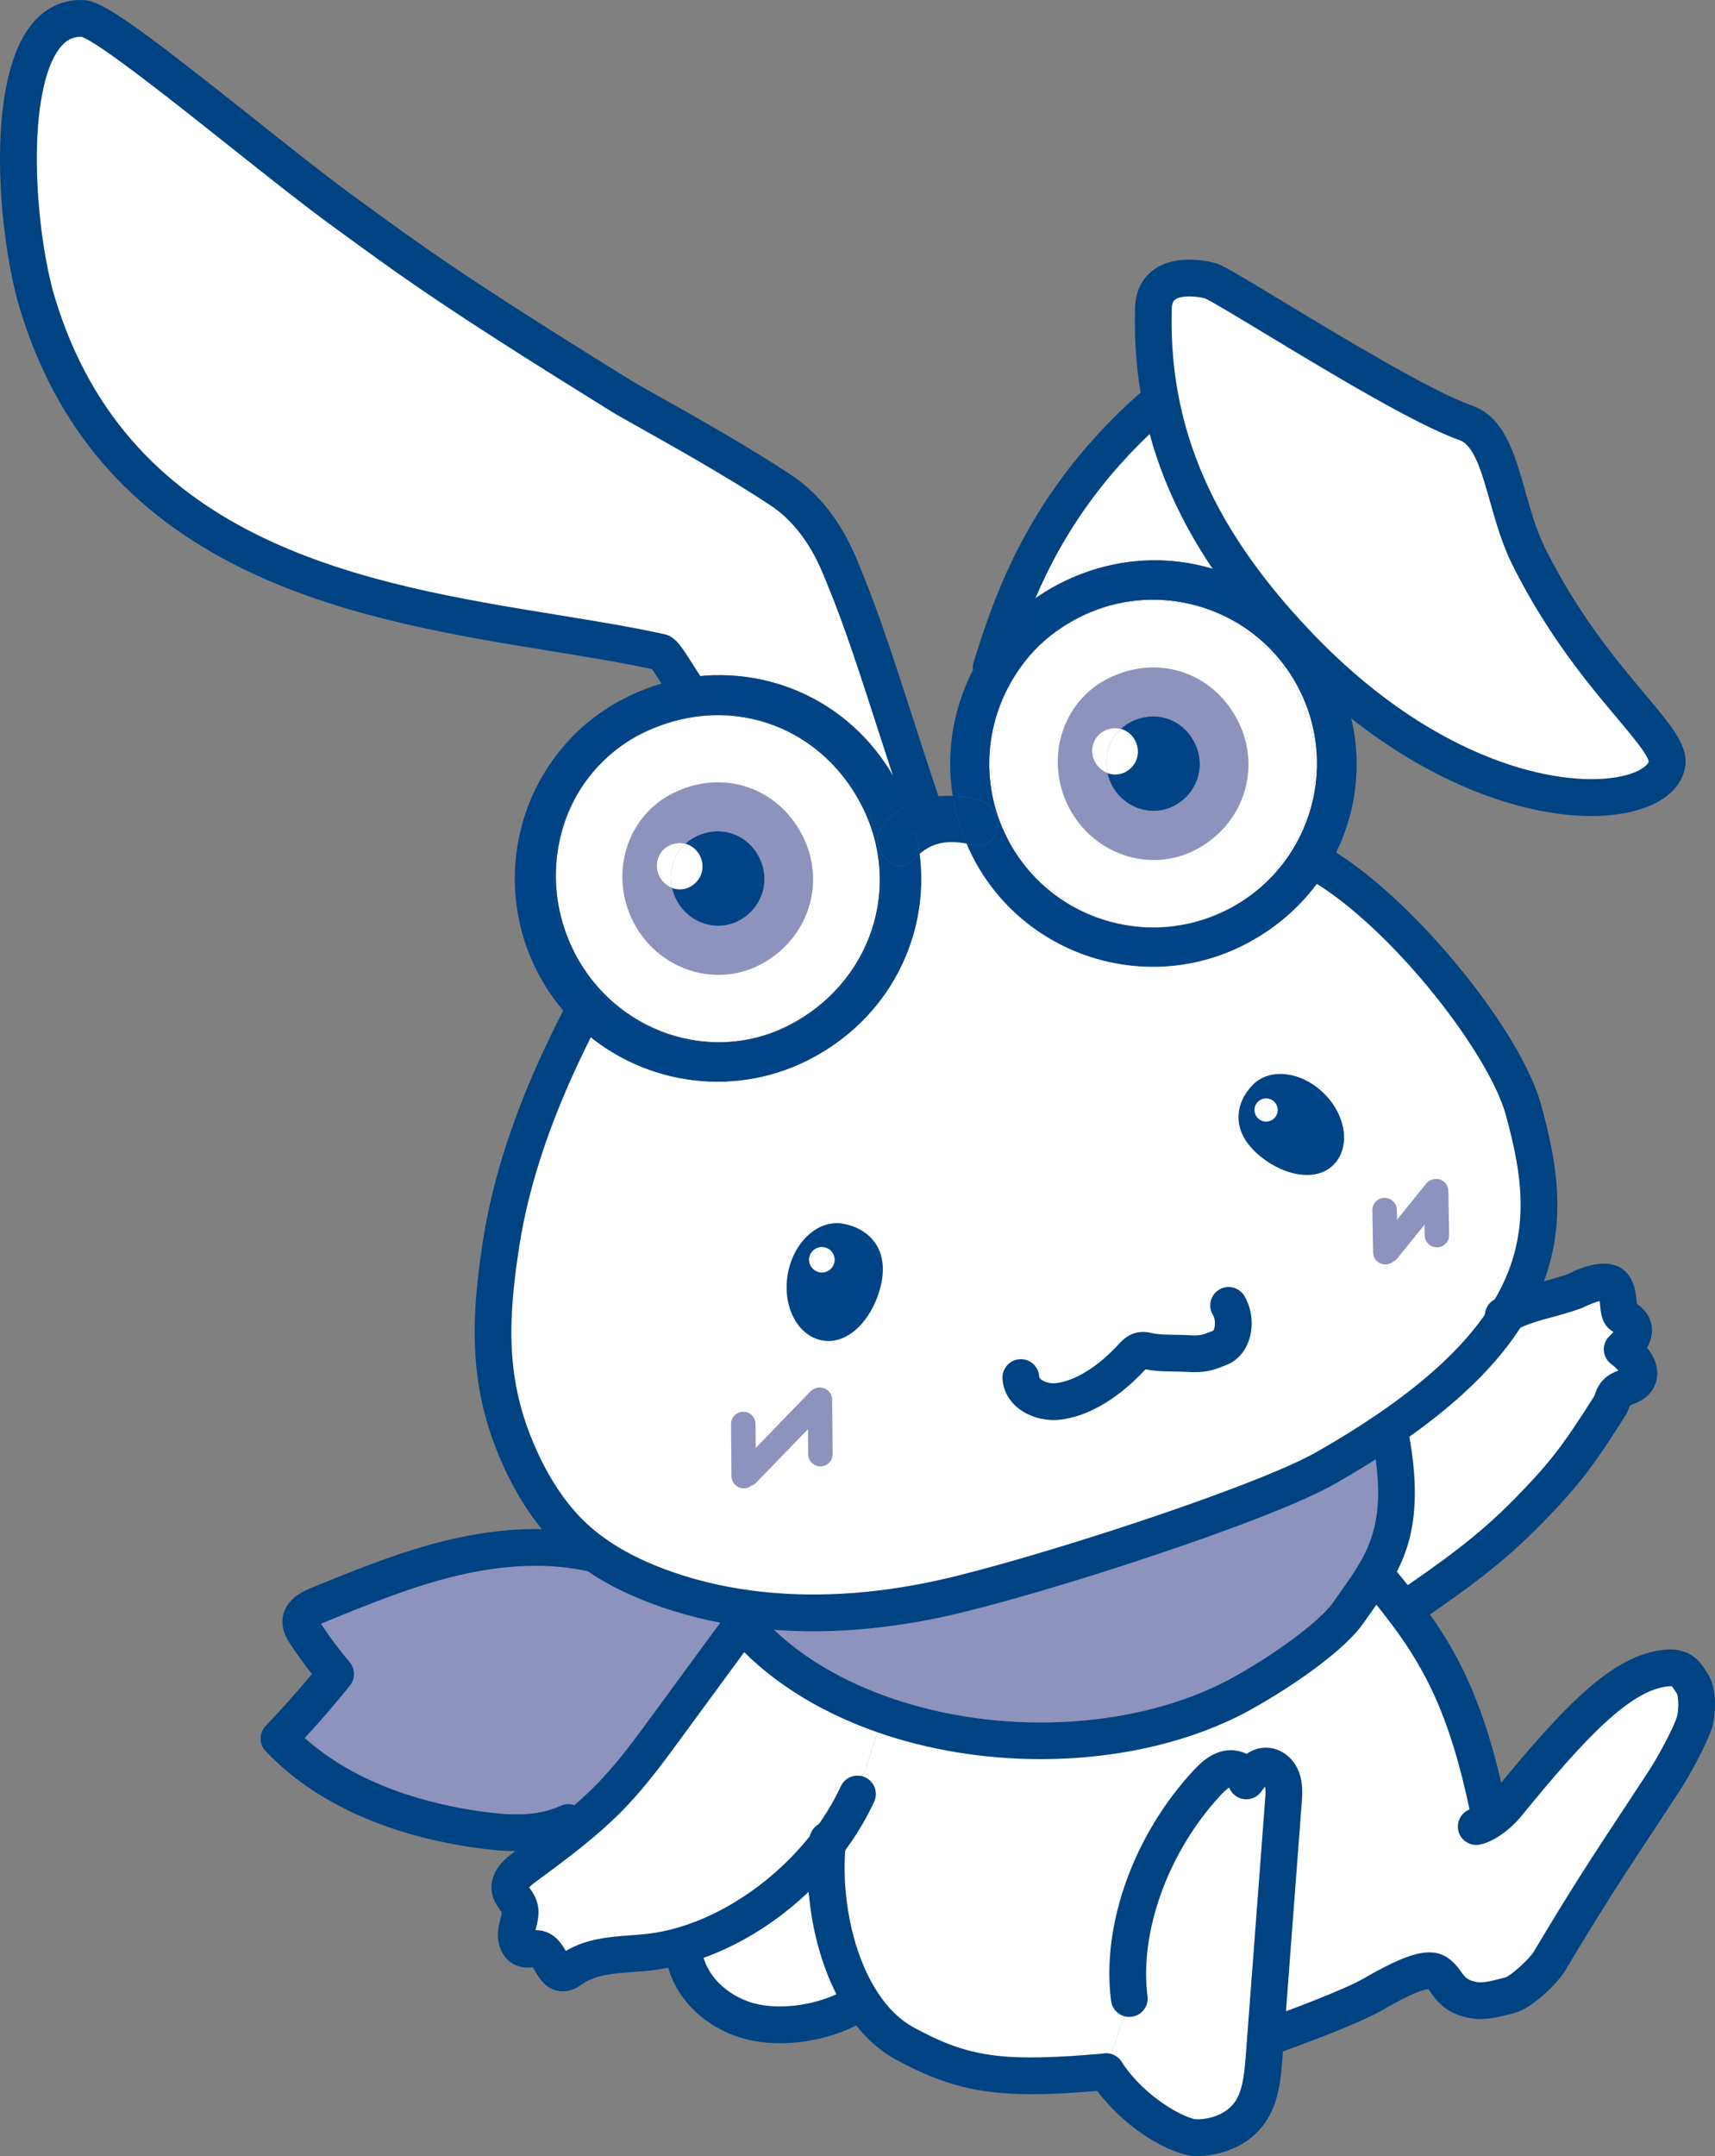 <?xml version="1.0" encoding="UTF-8"?><svg id="b" xmlns="http://www.w3.org/2000/svg" viewBox="0 0 420.179 527.933"><rect x="0" y="0" width="420.179" height="527.933" fill="#808080" stroke="none"/><g id="c"><path d="M374.541,136.253c15.45,30.96,35.3,44.04,33.84,51.05-2.36,11.35-40.56,14.99-79.9-19.39-.51-1.22-1.07-2.43-1.68-3.63-5.09-9.95-12.89-17.41-22.02-21.96-9.53-12.72-16.75-26.76-20.13-42.84-1.55-7.38-2.29-15.19-2.08-23.5-.07-9.03,9.29-8.42,13.94-7.24,3.46.88,46.73,29.24,62.56,34.78,9.1,3.18,9.2,20.18,15.47,32.73Z" fill="#fff"/><path d="M397.441,330.393c2.59,1.88,5.44,5.32,3.41,7.78-1.15,1.4-3.31,1.48-4.67,2.67-1.01.88-1.13,2.39-1.85,3.52-7.53,11.83-10.57,16.09-19.89,25.63-9.31,9.54-17.99,15.62-28.95,23.22l-2.59-.36c-1.89-2.44-3.92-4.91-6.1-7.48,4.7-7.9,7.25-16.93,3.68-34.8l-.42-.61c14.5-9.9,23.73-19.32,29.35-28.38,5.83-2.92,10-3.11,16.63-5.54,0,0,7.29-3.82,9.31-1.19,1.66,2.16.73,6.45,1.99,7.23.7.43,2.21,1.65,2.59,2.38,1.05,2.06-.79,4.36-2.49,5.93Z" fill="#fff"/><path d="M304.781,142.323c9.13,4.55,16.93,12.01,22.02,21.96.61,1.2,1.17,2.41,1.68,3.63-3.16-2.75-6.33-5.76-9.48-9.02-5.12-5.3-9.91-10.8-14.22-16.57Z" fill="#004386"/><path d="M311.281,274.243c1.35-.66,1.91-2.3,1.25-3.65s-2.3-1.9-3.65-1.24-1.9,2.29-1.24,3.64,2.29,1.91,3.64,1.25ZM308.891,283.233c-7.86-6.32-6.09-13.46-1.91-17.66,4.18-4.21,12-3.23,17.45,2.2,5.46,5.42,6.49,13.22,2.31,17.43s-11.86,2.85-17.85-1.97Z" fill="#004386"/><path d="M305.351,436.073c-.09-2.05-2.54-3.34-4.56-2.96s-3.62,1.89-5.02,3.39c-12.65,13.57-21.49,34.47-19.09,52.86l-5.68,17.92c-24.68,2.16-34.32,1.26-49.36-6.93-4.09-2.23-7.51-5.67-10.26-9.85-7.21-10.93-9.95-26.88-8.65-39.14,2.89-3.77,5.37-7.82,7.35-12.08l6.31-19.39c26.99,9.44,60.25,8.59,84.94-3.67,7.82-3.88,23.96-14.15,28.98-21.3,2.34-3.34,4.59-6.35,6.49-9.55,2.18,2.57,4.21,5.04,6.1,7.48,10.24,13.16,16.6,25.52,21.71,50.06l1.48,2.01c1.15-.9,2.24-1.95,3.06-2.96,17.55-21.54,28.48-32.47,39.1-33.52,4.18-.41,5.04,1.85,6.41,3.89,1.36,2.04,1.19,7,.49,9.35-1,3.38-5.3,11.15-7.32,14.24-13.25,20.18-17.19,25.85-28.18,44.25-1.43,2.41-6.96,7.67-9.68,8.36-2.72.7-5.92,1.67-8.7,1.25-11.85-1.82-2.52-14.4-24.87-1.47-5.33,3.08-19.94,8.55-25.78,10.51l-.55-.04c1.46-19.25,2.91-38.5,4.37-57.76.13-1.81.26-3.68-.34-5.39-.61-1.71-2.15-3.23-3.97-3.21-2.09.03-3.59,1.93-4.78,3.65Z" fill="#fff"/><path d="M276.681,489.363c-2.4-18.39,6.44-39.29,19.09-52.86,1.4-1.5,3-3.01,5.02-3.39s4.47.91,4.56,2.96c1.19-1.72,2.69-3.62,4.78-3.65,1.82-.02,3.36,1.5,3.97,3.21.6,1.71.47,3.58.34,5.39-1.46,19.26-2.91,38.51-4.37,57.76-.13,1.69-.25,3.38-.38,5.07-.38,4.99-.89,10.32-4.05,14.18-2.98,3.64-7.86,5.4-12.56,5.4-3.68.01-15.11-5.54-22.08-16.15l5.68-17.92Z" fill="#fff"/><path d="M271.321,189.283c1.39.52,2.94.48,4.33-.22,2.85-1.46,3.95-4.8,2.48-7.68-.77-1.5-2.06-2.51-3.54-2.9.71-.66,1.53-1.24,2.44-1.7,5.91-3.03,12.63-.87,15.64,5.02,2.93,5.73.72,12.61-5.11,15.58-5.49,2.81-12.32.43-15.2-5.19-.48-.95-.83-1.92-1.04-2.91Z" fill="#004386"/><path d="M271.321,189.283c-.87-3.99.38-8.11,3.27-10.8,1.48.39,2.77,1.4,3.54,2.9,1.47,2.88.37,6.22-2.48,7.68-1.39.7-2.94.74-4.33.22Z" fill="#fff"/><path d="M274.591,178.483c-2.89,2.69-4.14,6.81-3.27,10.8-1.29-.48-2.43-1.45-3.13-2.81-1.39-2.73-.39-6.15,2.29-7.52,1.36-.69,2.8-.82,4.11-.47Z" fill="#fff"/><path d="M271.321,189.283c.21.99.56,1.96,1.04,2.91,2.88,5.62,9.71,8,15.2,5.19,5.83-2.97,8.04-9.85,5.11-15.58-3.01-5.89-9.73-8.05-15.64-5.02-.91.46-1.73,1.04-2.44,1.7-1.31-.35-2.75-.22-4.11.47-2.68,1.37-3.68,4.79-2.29,7.52.7,1.36,1.84,2.33,3.13,2.81ZM261.841,197.623c-5.94-11.63-1.7-25.69,9.47-31.4,12.07-6.18,25.8-1.79,31.95,10.23,5.97,11.69,1.38,25.63-10.51,31.71-11.17,5.71-25.03.96-30.91-10.54Z" fill="#8d93bc"/><path d="M261.841,197.623c5.88,11.5,19.74,16.25,30.91,10.54,11.89-6.08,16.48-20.02,10.51-31.71-6.15-12.02-19.88-16.41-31.95-10.23-11.17,5.71-15.41,19.77-9.47,31.4ZM247.411,205.123c-7.02-13.73-5.67-29.55,2.22-41.16.07-.11.16-.23.24-.34,2.82-3.95,6.39-7.43,10.63-10.2.22-.15.44-.29.66-.42.75-.45,1.53-.88,2.32-1.29,20.5-10.48,43.88-2.97,54.31,17.42,10.17,19.88,2.27,43.51-17.89,53.82-18.97,9.7-42.5,1.7-52.49-17.83Z" fill="#fff"/><path d="M246.371,152.823c5.47-15.17,14.87-34.52,35.55-52.89l2.73-.45c3.38,16.08,10.6,30.12,20.13,42.84-13.61-6.78-30.18-7.08-45.13.56-5.1,2.61-9.56,5.99-13.28,9.94Z" fill="#fff"/><path d="M249.631,163.963c-7.89,11.61-9.24,27.43-2.22,41.16,9.99,19.53,33.52,27.53,52.49,17.83,20.16-10.31,28.06-33.94,17.89-53.82-10.43-20.39-33.81-27.9-54.31-17.42-.79.41-1.57.84-2.32,1.29.99-.63,2.03-1.22,3.09-1.76,19.74-10.09,43.91-2.27,54.01,17.47,10.09,19.73,2.27,43.91-17.47,54-19.74,10.09-43.92,2.27-54.01-17.46-7-13.69-5.38-29.51,2.85-41.29Z" fill="#fff"/><path d="M249.631,163.963c-8.23,11.78-9.85,27.6-2.85,41.29,10.09,19.73,34.27,27.55,54.01,17.46,19.74-10.09,27.56-34.27,17.47-54-10.1-19.74-34.27-27.56-54.01-17.47-1.06.54-2.1,1.13-3.09,1.76-.22.13-.44.27-.66.42-4.28,2.7-7.86,6.19-10.63,10.2-.08.11-.17.23-.24.34ZM233.421,194.883c-2.45-15.29,2.38-30.92,12.95-42.06,3.72-3.95,8.18-7.33,13.28-9.94,14.95-7.64,31.52-7.34,45.13-.56,4.31,5.77,9.1,11.27,14.22,16.57,3.15,3.26,6.32,6.27,9.48,9.02,6.34,15.15,4.73,31.63-3.31,44.78-4.69,7.65-11.55,14.18-20.3,18.65-24.28,12.41-54.18,2.69-66.58-21.56-.55-1.07-1.06-2.16-1.51-3.25.69.12,1.39.27,2.11.45,2.89.71,5.48-2.23,5.6-5,.14-3.34-2.25-5.51-5.12-6.22-2.01-.5-4-.8-5.95-.88Z" fill="#004386"/><path d="M244.491,201.983c-.12,2.77-2.71,5.71-5.6,5-.72-.18-1.42-.33-2.11-.45h-.01c-1.62-3.81-2.73-7.72-3.35-11.65,1.95.08,3.94.38,5.95.88,2.87.71,5.26,2.88,5.12,6.22Z" fill="#004386"/><path d="M308.891,283.233c5.99,4.82,13.67,6.18,17.85,1.97s3.15-12.01-2.31-17.43c-5.45-5.43-13.27-6.41-17.45-2.2-4.18,4.2-5.95,11.34,1.91,17.66ZM225.301,209.053c3.36-2.88,7.02-3.34,11.47-2.52h.01c.45,1.09.96,2.18,1.51,3.25,12.4,24.25,42.3,33.97,66.58,21.56,8.75-4.47,15.61-11,20.3-18.65,19.68,12.48,43.68,42.91,48.09,59.1,4.28,15.72,7.16,32.04-3.85,49.79-5.62,9.06-14.85,18.48-29.35,28.38-4.53,3.1-9.57,6.24-15.17,9.43-15.75,8.96-70.84,26.8-93.96,31.92-15.48,3.42-31.67,4.67-47.33,2.61-7.73-1.01-15.33-2.83-22.65-5.6-5.41-2.05-10.68-4.63-15.38-7.99-1.62-1.14-3.16-2.38-4.63-3.73-5.54-5.09-9.74-11.51-12.96-18.31-8.64-18.26-8.31-33.94-5.19-53.9,2.93-18.71,9.89-36.57,18.47-53.47,14.79,14.29,37.65,18.4,56.94,8.54,19.54-9.99,29.68-30.21,27.1-50.41Z" fill="#fff"/><path d="M225.301,209.053c-.5-3.97-1.49-7.93-3.01-11.82,1.04-.55,2.12-1,3.22-1.34,2.5-.81,5.16-1.13,7.91-1.01.62,3.93,1.73,7.84,3.35,11.65-4.45-.82-8.11-.36-11.47,2.52Z" fill="#004386"/><path d="M223.801,210.513c-4.61,5.12-11.89-3.66-7.33-8.71,1.76-1.95,3.71-3.46,5.82-4.57,1.52,3.89,2.51,7.85,3.01,11.82-.51.43-1.01.91-1.5,1.46Z" fill="#004386"/><path d="M220.131,192.403c-10.4-20.35-32.17-30.32-53.46-26.15-1.83-2.87-3.89-6.35-4.82-6.56-47.8-10.57-129.76-9.69-152.69-85.45C2.971,53.793-.109,3.623,20.371,4.513c5.99.26,44.14,32.91,62.77,46.51,17.29,12.62,26.31,19.46,69.15,45.99,3.89,2.4,25.02,13.69,39.15,23.11,10.31,6.88,14.18,18.28,15.63,21.78,6.01,14.45,12.48,36.58,18.44,53.99-1.1.34-2.18.79-3.22,1.34-.63-1.63-1.35-3.24-2.16-4.83Z" fill="#fff"/><path d="M211.381,490.503l-1.3.11c-7.67,4.85-18.83,6.41-26.7,4.21-7.87-2.21-14.94-8.69-15.83-16.82l-.48-1.62c13.25-3.77,26.45-12.96,35.66-25.02-1.3,12.26,1.44,28.21,8.65,39.14Z" fill="#fff"/><path d="M198.551,309.746c.71,1.401,2.42,1.956,3.821,1.247s1.956-2.411,1.247-3.812-2.42-1.956-3.821-1.247c-1.392.71-1.956,2.411-1.247,3.812ZM193.001,312.003c1.374-7.898,7.434-13.439,13.521-12.374,6.096,1.055,11.901,6.069,9.017,16.177-2.202,7.707-7.916,13.484-14.012,12.429-6.087-1.065-9.908-8.334-8.525-16.232Z" fill="#004386"/><path d="M168.981,217.183c2.85-1.46,3.95-4.8,2.48-7.67-.76-1.5-2.06-2.51-3.54-2.91.71-.66,1.53-1.24,2.44-1.7,5.91-3.02,12.63-.87,15.64,5.02,2.93,5.74.72,12.61-5.1,15.59-5.5,2.81-12.33.42-15.21-5.2-.48-.94-.83-1.92-1.03-2.9,1.38.52,2.94.48,4.32-.23Z" fill="#004386"/><path d="M181.881,397.553c.5-.69,1-1.38,1.51-2.07l.21-1.56c15.66,2.06,31.85.81,47.33-2.61,23.12-5.12,78.21-22.96,93.96-31.92,5.6-3.19,10.64-6.33,15.17-9.43l.42.61c3.57,17.87,1.02,26.9-3.68,34.8-1.9,3.2-4.15,6.21-6.49,9.55-5.02,7.15-21.16,17.42-28.98,21.3-24.69,12.26-57.95,13.11-84.94,3.67-13.69-4.79-25.77-12.23-34.29-22.18l-.22-.16Z" fill="#8d93bc"/><path d="M171.461,209.513c1.47,2.87.37,6.21-2.48,7.67-1.38.71-2.94.75-4.32.23-.88-3.99.36-8.12,3.26-10.81,1.48.4,2.78,1.41,3.54,2.91Z" fill="#fff"/><path d="M164.661,217.413c-1.29-.48-2.43-1.45-3.13-2.82-1.4-2.73-.39-6.15,2.28-7.51,1.36-.7,2.81-.83,4.11-.48-2.9,2.69-4.14,6.82-3.26,10.81Z" fill="#fff"/><path d="M161.531,214.593c.7,1.37,1.84,2.34,3.13,2.82.2.98.55,1.96,1.03,2.9,2.88,5.62,9.71,8.01,15.21,5.2,5.82-2.98,8.03-9.85,5.1-15.59-3.01-5.89-9.73-8.04-15.64-5.02-.91.46-1.73,1.04-2.44,1.7-1.3-.35-2.75-.22-4.11.48-2.67,1.36-3.68,4.78-2.28,7.51ZM155.171,225.743c-5.94-11.62-1.7-25.69,9.47-31.4,12.07-6.17,25.8-1.79,31.95,10.23,5.97,11.69,1.38,25.63-10.51,31.71-11.17,5.71-25.03.96-30.91-10.54Z" fill="#8d93bc"/><path d="M164.641,194.343c-11.17,5.71-15.41,19.78-9.47,31.4,5.88,11.5,19.74,16.25,30.91,10.54,11.89-6.08,16.48-20.02,10.51-31.71-6.15-12.02-19.88-16.4-31.95-10.23ZM140.741,233.243c-7-13.71-5.67-29.5,2.18-41.1.01-.02.03-.04.04-.06,2.86-4.09,6.51-7.69,10.87-10.54.22-.15.44-.28.66-.42.75-.45,1.53-.88,2.32-1.29,20.5-10.48,43.89-2.97,54.32,17.43,10.16,19.87,2.26,43.51-17.9,53.81-18.97,9.7-42.5,1.7-52.49-17.83Z" fill="#fff"/><path d="M138.251,483.073c-2.99.43-3.34-5.14-6.28-5.87-1.15-.28-2.39.31-3.52-.03-1.8-.52-2.21-2.92-1.83-4.75.37-1.83,1.19-3.72.61-5.5-.5-1.54-1.98-2.67-2.27-4.26-.39-2.22,1.65-4.06,3.46-5.39,3.69-2.71,7.39-5.42,10.96-8.29,3.84-3.07,7.54-6.3,10.93-9.87,4.72-4.97,8.79-10.51,12.84-16.04,6.24-8.51,12.48-17.02,18.73-25.52l.22.16c8.52,9.95,20.6,17.39,34.29,22.18l-6.31,19.39c-1.98,4.26-4.46,8.31-7.35,12.08-9.21,12.06-22.41,21.25-35.66,25.02-2.62.75-5.24,1.29-7.83,1.59-6.55.76-13.7.34-19.11,4.12-.58.41-1.17.87-1.88.98Z" fill="#fff"/><path d="M139.381,448.983l-1.65-2.09c-6.41,2.48-13.65,2.07-20.51,1.11-18.07-2.54-36.31-9.07-48.87-22.31,4.86-5.05,9.49-10.33,13.87-15.8-2.62-3.09-5.05-6.34-7.28-9.71-.68-1.02-1.36-2.17-1.23-3.38.22-1.93,2.28-3.01,4.08-3.75,10.8-4.42,21.65-8.86,33-11.58,11.35-2.71,23.32-3.65,34.69-1.01l.09-.13c4.7,3.36,9.97,5.94,15.38,7.99,7.32,2.77,14.92,4.59,22.65,5.6l-.21,1.56c-.51.69-1.01,1.38-1.51,2.07-6.25,8.5-12.49,17.01-18.73,25.52-4.05,5.53-8.12,11.07-12.84,16.04-3.39,3.57-7.09,6.8-10.93,9.87Z" fill="#8d93bc"/><path d="M142.921,192.143c-7.85,11.6-9.18,27.39-2.18,41.1,9.99,19.53,33.52,27.53,52.49,17.83,20.16-10.3,28.06-33.94,17.9-53.81-10.43-20.4-33.82-27.91-54.32-17.43-.79.41-1.57.84-2.32,1.29.99-.63,2.02-1.21,3.09-1.76,19.74-10.09,43.92-2.27,54.01,17.47s2.27,43.92-17.47,54.01c-19.74,10.09-43.92,2.27-54-17.47-6.99-13.66-5.39-29.45,2.8-41.23Z" fill="#004386"/><path d="M198.201,259.463c-19.29,9.86-42.15,5.75-56.94-8.54-3.82-3.68-7.1-8.04-9.64-13.02-12.52-24.49-2.92-54.48,21.36-66.9,4.46-2.28,9.06-3.85,13.69-4.75,21.29-4.17,43.06,5.8,53.46,26.15.81,1.59,1.53,3.2,2.16,4.83-2.11,1.11-4.06,2.62-5.82,4.57-4.56,5.05,2.72,13.83,7.33,8.71.49-.55.99-1.03,1.5-1.46,2.58,20.2-7.56,40.42-27.1,50.41ZM142.921,192.143c-8.19,11.78-9.79,27.57-2.8,41.23,10.08,19.74,34.26,27.56,54,17.47,19.74-10.09,27.56-34.27,17.47-54.01s-34.27-27.56-54.01-17.47c-1.07.55-2.1,1.13-3.09,1.76-.22.14-.44.27-.66.42-4.4,2.78-8.05,6.39-10.87,10.54-.01.02-.03.04-.04.06Z" fill="#004386"/><path d="M312.749,270.542c.688,1.407.104,3.116-1.303,3.804s-3.106.104-3.793-1.303-.115-3.106,1.292-3.793,3.116-.115,3.804,1.292Z" fill="#fff"/><path d="M198.582,309.873c-.78-1.54-.16-3.41,1.37-4.19,1.54-.78,3.42-.17,4.2,1.37s.17,3.41-1.37,4.19-3.42.17-4.2-1.37Z" fill="#fff"/><path d="M182.211,364.433c-1.645,0-2.984-1.326-2.999-2.974l-.11-12.76c-.015-1.657,1.317-3.011,2.974-3.026h.027c1.645,0,2.984,1.326,2.999,2.974l.11,12.76c.015,1.657-1.317,3.011-2.974,3.026h-.027Z" fill="#8d93bc"/><path d="M201.001,359.052c-1.644,0-2.984-1.325-2.999-2.973l-.12-13.3c-.015-1.657,1.316-3.012,2.973-3.027,1.69-.005,3.013,1.315,3.027,2.973l.12,13.3c.015,1.657-1.316,3.012-2.973,3.027h-.028Z" fill="#8d93bc"/><path d="M183.141,363.933c-.752,0-1.504-.281-2.087-.845-1.19-1.153-1.221-3.052-.068-4.242l17.479-18.05c1.154-1.191,3.053-1.219,4.242-.068,1.19,1.153,1.221,3.052.068,4.242l-17.479,18.05c-.589.608-1.372.913-2.155.913Z" fill="#8d93bc"/><path d="M339.41,309.613c-1.633,0-2.97-1.309-2.999-2.948l-.18-10.31c-.028-1.657,1.291-3.023,2.947-3.052.019,0,.036,0,.054,0,1.633,0,2.97,1.309,2.999,2.948l.18,10.31c.028,1.657-1.291,3.023-2.947,3.052-.019,0-.036,0-.054,0Z" fill="#8d93bc"/><path d="M352.04,305.423c-1.633,0-2.97-1.309-2.999-2.947l-.189-10.75c-.028-1.656,1.291-3.023,2.947-3.052,1.647-.069,3.023,1.29,3.053,2.947l.189,10.75c.028,1.656-1.291,3.023-2.947,3.052-.018,0-.036,0-.054,0Z" fill="#8d93bc"/><path d="M340.029,309.222c-.661,0-1.327-.217-1.882-.665-1.289-1.041-1.491-2.929-.451-4.219l11.65-14.44c1.04-1.289,2.929-1.493,4.219-.451,1.289,1.041,1.491,2.929.451,4.219l-11.65,14.44c-.593.734-1.461,1.116-2.337,1.116Z" fill="#8d93bc"/><path d="M199.277,399.427c-5.547,0-10.974-.348-16.263-1.043-8.297-1.083-16.257-3.053-23.656-5.853-6.387-2.42-11.752-5.212-16.404-8.538-1.744-1.227-3.454-2.605-5.057-4.076-5.469-5.025-10.173-11.652-13.983-19.699-9.015-19.054-8.814-35.753-5.569-56.521,2.68-17.105,8.863-35.035,18.904-54.812.573-1.138,1.164-2.278,1.754-3.407,1.152-2.202,3.872-3.055,6.072-1.904,2.203,1.151,3.056,3.87,1.904,6.073-.57,1.09-1.14,2.19-1.699,3.3-9.613,18.934-15.513,35.986-18.044,52.142-3.058,19.571-3.251,34.236,4.812,51.279,3.311,6.992,7.327,12.686,11.938,16.921,1.315,1.208,2.72,2.34,4.175,3.363,4.038,2.887,8.734,5.321,14.385,7.462,6.746,2.553,14.027,4.352,21.639,5.346,14.252,1.875,29.652,1.02,45.776-2.542,21.976-4.867,77.136-22.58,92.705-31.437,5.398-3.076,10.396-6.183,14.854-9.233,13.185-9.002,22.364-17.845,28.066-27.038,10.21-16.458,7.245-31.866,3.333-46.236-3.949-14.499-26.474-43.999-46.158-56.482-1.085-.699-2.186-1.346-3.299-1.94-2.192-1.17-3.021-3.896-1.853-6.088,1.171-2.193,3.896-3.022,6.089-1.852,1.33.709,2.646,1.482,3.91,2.297,19.857,12.592,45.102,43.74,49.994,61.7,4.238,15.57,7.746,33.816-4.368,53.345-6.377,10.28-16.398,20.003-30.637,29.724-4.656,3.187-9.865,6.425-15.479,9.624-16.479,9.375-72.209,27.309-95.215,32.403-11.218,2.478-22.137,3.721-32.627,3.721Z" fill="#004383"/><path d="M258.141,347.706c-3.298,0-6.619-1.139-8.963-3.129-2.173-1.845-3.438-4.355-3.562-7.068-.114-2.482,1.806-4.587,4.288-4.702,2.466-.123,4.589,1.805,4.702,4.289.005.096.014.295.397.621.835.71,2.395,1.113,3.713.957,4.692-.551,10.284-4.02,15.343-9.518.797-.852,2.087-2.229,4.131-2.785,1.746-.455,3.263-.128,4.17.066.014.003.106.023.12.026,1.426.321,3.439.346,5.387.37,1.119.014,2.275.028,3.368.1,2.725.173,3.323-.06,5.301-.835l.675-.263c.391-.337.832-2.396-.062-3.895-1.274-2.134-.578-4.896,1.556-6.17,2.135-1.273,4.896-.579,6.171,1.556,1.9,3.182,2.321,7.354,1.099,10.89-1.001,2.896-2.965,5.034-5.53,6.019l-.623.243c-2.75,1.078-4.666,1.727-9.165,1.437-.862-.056-1.852-.068-2.899-.082-2.249-.027-4.792-.059-7.099-.555,0,0,0,0,0,0-3.79,4.12-11.582,11.242-20.891,12.334-.537.063-1.081.094-1.624.094Z" fill="#004383"/><path d="M227.031,204.763c-1.855,0-3.593-1.156-4.244-3.006-.505-1.432-1.019-2.905-1.533-4.407-2.004-5.855-4.104-12.358-6.135-18.647-4.066-12.596-8.272-25.621-12.203-35.072-.126-.305-.267-.658-.427-1.06-1.565-3.938-5.232-13.158-13.546-18.705-10.083-6.722-23.927-14.492-32.198-19.134-3.288-1.845-5.663-3.178-6.817-3.89-40.862-25.306-51.229-32.879-66.919-44.344l-2.521-1.841c-6.429-4.693-14.95-11.466-23.973-18.636C43.638,25.787,24.248,10.376,19.94,9.001c-.036,0-.071,0-.106,0-2.102,0-3.727.879-5.231,2.817-3.684,4.745-5.715,15.078-5.572,28.349.122,11.405,1.864,24.269,4.438,32.772,18.341,60.596,76.441,70.04,123.126,77.628,9.376,1.524,18.233,2.964,26.229,4.732,2.639.596,4.14,2.98,6.866,7.307l.776,1.228c.9,1.41,1.376,2.07,1.623,2.379,1.577,1.01,2.414,2.945,1.942,4.865-.595,2.414-3.033,3.89-5.445,3.295-2.287-.562-3.682-2.528-5.706-5.697l-.805-1.272c-.666-1.057-1.688-2.68-2.344-3.567-7.446-1.6-15.782-2.955-24.582-4.385-23.973-3.897-51.145-8.313-75.117-19.921-28.236-13.673-46.285-34.602-55.178-63.983C-.292,58.543-3.812,20.861,7.494,6.299,10.859,1.964,15.373-.216,20.566.017c4.661.202,13.988,7.055,41.549,28.958,8.948,7.111,17.399,13.828,23.68,18.413l2.523,1.844c15.523,11.342,25.778,18.834,66.342,43.955.989.61,3.416,1.972,6.49,3.697,8.384,4.705,22.416,12.58,32.787,19.495,10.646,7.104,15.039,18.15,16.915,22.867.142.355.266.669.376.935,4.07,9.786,8.333,22.989,12.456,35.758,2.019,6.252,4.105,12.717,6.085,18.498.505,1.478,1.011,2.925,1.506,4.333.826,2.344-.405,4.914-2.75,5.739-.494.174-.998.256-1.494.256ZM170.736,165.633h.006s-.004,0-.006,0ZM19.806,8.962h0s0,0,0,0Z" fill="#004383"/><path d="M242.852,167.934c-.441,0-.891-.065-1.336-.204-2.373-.737-3.699-3.258-2.963-5.632,1.035-3.332,2.186-6.948,3.587-10.811,5.019-13.915,14.296-34.736,36.793-54.719,1.856-1.65,4.703-1.483,6.353.376,1.65,1.858,1.482,4.702-.376,6.353-20.962,18.62-29.618,38.054-34.306,51.052-1.342,3.696-2.453,7.191-3.455,10.418-.6,1.929-2.378,3.167-4.297,3.167Z" fill="#004383"/><path d="M389.878,199.809c-17.064,0-41.051-8.14-64.357-28.508-3.277-2.852-6.562-5.977-9.755-9.281-5.602-5.798-10.373-11.36-14.59-17.004-10.804-14.421-17.65-29.014-20.928-44.607-1.651-7.861-2.384-16.093-2.177-24.47-.017-5.19,2.3-8.103,4.252-9.633,5.048-3.958,12.377-2.666,15.295-1.925,1.703.433,4.72,2.196,16.888,9.55,14.442,8.729,36.269,21.921,46.052,25.344,7.982,2.789,10.504,11.688,13.174,21.111,1.345,4.744,2.734,9.65,4.835,13.855,8.191,16.415,17.595,27.584,24.46,35.74,6.779,8.052,10.87,12.912,9.761,18.239-.905,4.356-4.598,7.827-10.396,9.773-3.52,1.181-7.747,1.816-12.513,1.816ZM291.391,72.579c-1.547,0-2.832.274-3.515.809-.203.159-.82.643-.806,2.56,0,.049,0,.099,0,.148-.195,7.704.473,15.261,1.985,22.461,3.001,14.28,9.323,27.713,19.327,41.066,3.99,5.341,8.521,10.62,13.855,16.142,3.014,3.119,6.107,6.063,9.197,8.752,28.993,25.338,56.604,28.797,68.092,24.942,2.721-.913,4.16-2.13,4.423-2.975-.238-1.715-4.431-6.695-7.809-10.708-6.753-8.021-16.958-20.144-25.627-37.515-2.478-4.959-4.053-10.518-5.442-15.423-2.014-7.107-3.916-13.821-7.485-15.068-10.667-3.733-32.093-16.682-47.736-26.137-6.422-3.881-13.058-7.892-14.625-8.574-1.329-.323-2.657-.481-3.834-.481Z" fill="#004383"/><path d="M254.949,430.74c-13.615,0-27.406-2.18-40.043-6.6-15.038-5.262-27.564-13.388-36.223-23.501-1.616-1.888-1.396-4.729.491-6.345,1.887-1.615,4.728-1.397,6.345.492,7.628,8.909,18.817,16.122,32.358,20.859,26.551,9.286,58.523,7.932,81.452-3.453,8.358-4.147,23.147-13.943,27.299-19.855.54-.771,1.078-1.529,1.608-2.275,1.71-2.407,3.325-4.68,4.695-6.986,4.249-7.141,6.407-15.25,3.136-31.621-.486-2.438,1.095-4.808,3.531-5.294,2.439-.486,4.808,1.094,5.295,3.531,4.059,20.317.368,30.262-4.226,37.983-1.557,2.621-3.275,5.04-5.095,7.601-.519.73-1.046,1.472-1.577,2.23-5.738,8.172-22.804,18.848-30.666,22.749-13.996,6.95-31.045,10.486-48.382,10.487Z" fill="#004383"/><path d="M137.879,487.598c-3.935,0-5.871-3.364-6.842-5.05-.146-.252-.332-.576-.501-.846-.851.097-2.041.184-3.381-.22-3.812-1.101-5.91-5.302-4.94-9.974.101-.497.234-1.02.37-1.544.14-.539.347-1.337.35-1.674-.095-.17-.313-.484-.479-.721-.669-.957-1.586-2.267-1.92-4.099-.934-5.302,3.7-8.706,5.223-9.824l.332-.244c3.483-2.559,7.086-5.205,10.473-7.927,4.259-3.405,7.588-6.409,10.485-9.461,4.581-4.824,8.593-10.302,12.473-15.601l.382-.521c6.115-8.338,12.229-16.678,18.354-25.006.489-.676.997-1.377,1.516-2.079,1.475-1.998,4.293-2.423,6.293-.945,1.999,1.477,2.422,4.294.945,6.293-.501.679-.993,1.357-1.485,2.036-6.14,8.351-12.253,16.687-18.365,25.022l-.38.518c-4.045,5.524-8.229,11.238-13.206,16.478-3.188,3.358-6.805,6.626-11.383,10.286-3.53,2.838-7.213,5.543-10.774,8.159l-.331.244c-.771.566-1.206.968-1.45,1.232.066.096.134.192.193.278.526.752,1.247,1.782,1.683,3.123.847,2.598.232,4.963-.215,6.69-.035.134-.07.268-.104.401.587-.002,1.18.043,1.843.205,3.047.757,4.583,3.131,5.598,4.875,5.005-3.017,10.759-3.448,15.877-3.831,1.471-.11,2.859-.214,4.213-.371,2.294-.265,4.686-.752,7.11-1.446,12.349-3.514,24.804-12.27,33.322-23.425,2.731-3.563,5.032-7.345,6.845-11.245,1.046-2.254,3.723-3.232,5.978-2.185,2.254,1.047,3.231,3.723,2.185,5.977-2.089,4.496-4.733,8.843-7.859,12.921-9.794,12.825-23.646,22.527-38,26.611-2.889.827-5.766,1.41-8.544,1.732-1.534.178-3.082.294-4.578.406-4.766.356-9.267.693-12.472,2.933l-.119.085c-.729.52-1.947,1.39-3.649,1.653-.369.053-.723.078-1.062.078Z" fill="#004383"/><path d="M345.495,397.713c-1.426,0-2.828-.676-3.702-1.936-1.416-2.042-.908-4.846,1.134-6.262,10.251-7.108,19.104-13.247,28.294-22.666,8.963-9.174,11.837-13.155,19.314-24.903.047-.087.166-.402.253-.633.388-1.031.973-2.588,2.438-3.864,1.104-.966,2.315-1.487,3.252-1.863-.382-.46-.943-1.018-1.68-1.552-1.091-.792-1.77-2.031-1.849-3.376s.448-2.656,1.439-3.571c.409-.379.703-.695.91-.947-.123-.094-.233-.174-.314-.225-2.519-1.559-2.768-4.3-2.949-6.302-.026-.293-.062-.672-.105-1.036-1.081.261-2.6.828-3.808,1.455-.17.088-.353.169-.532.235-2.896,1.061-5.371,1.728-7.554,2.316-2.988.804-5.568,1.499-8.609,3.022-.31.155-.635.316-.959.495-2.177,1.203-4.913.414-6.115-1.762-1.202-2.175-.413-4.913,1.762-6.115.438-.242.872-.46,1.284-.667,3.852-1.929,6.982-2.772,10.297-3.665,2.029-.546,4.124-1.111,6.536-1.981,3.357-1.713,10.894-4.743,14.688.199,1.668,2.17,1.905,4.782,2.078,6.689.012.125.024.263.037.401.971.764,2.229,1.916,2.889,3.184.79,1.551,1.515,4.264-.388,7.614,1.161,1.439,2.18,3.237,2.441,5.293.266,2.089-.322,4.129-1.655,5.744-1.357,1.652-3.128,2.358-4.3,2.825-.216.086-.482.192-.682.282-.044.111-.09.233-.13.338-.23.614-.547,1.455-1.086,2.3-7.462,11.724-10.695,16.355-20.465,26.354-9.792,10.035-18.974,16.401-29.604,23.773-.782.542-1.676.803-2.561.803ZM399.713,318.258c.008.005.029.019.063.04-.021-.013-.042-.027-.063-.04Z" fill="#004383"/><path d="M364.606,447.414c-2.087,0-3.958-1.46-4.4-3.583-5.091-24.451-11.502-36.193-20.856-48.214-1.695-2.189-3.649-4.585-5.979-7.333-1.607-1.895-1.374-4.735.521-6.342,1.896-1.608,4.735-1.376,6.343.521,2.418,2.85,4.454,5.348,6.226,7.635,10.16,13.056,17.111,25.738,22.558,51.898.507,2.433-1.055,4.816-3.488,5.323-.309.064-.617.095-.922.095Z" fill="#004383"/><path d="M252.747,512.78c-12.928,0-21.771-2.219-33.258-8.475-4.567-2.491-8.56-6.302-11.867-11.329-7.226-10.954-10.902-27.445-9.372-42.026.024-.306.058-.601.092-.897.287-2.469,2.527-4.239,4.989-3.95,2.469.287,4.237,2.521,3.95,4.99-.023.201-.047.402-.062.611-.004.044-.008.089-.013.134-1.099,10.362.929,25.57,7.933,36.188,2.489,3.785,5.401,6.602,8.657,8.377,13.654,7.436,21.967,8.572,46.813,6.397,2.504-.219,4.66,1.616,4.875,4.09.217,2.476-1.614,4.659-4.09,4.875-7.233.633-13.292,1.014-18.647,1.014Z" fill="#004383"/><path d="M293.061,527.933c-5.795,0-18.415-6.906-25.82-18.18-1.365-2.077-.787-4.867,1.29-6.232,2.079-1.364,4.867-.786,6.231,1.291,6.189,9.422,16.154,14.021,18.328,14.122,3.752,0,7.146-1.403,9.069-3.751,2.198-2.685,2.679-6.874,3.044-11.671l4.75-62.829c.084-1.171.172-2.391-.01-3.239-.226.268-.518.648-.892,1.189-1.1,1.59-3.091,2.301-4.947,1.764-1.37-.395-2.441-1.402-2.943-2.679-.765.425-1.704,1.431-2.102,1.856-12.77,13.698-19.971,33.473-17.917,49.207.322,2.464-1.415,4.723-3.88,5.044-2.458.323-4.722-1.415-5.044-3.879-2.419-18.532,5.533-40.714,20.26-56.511,1.87-2.003,4.22-4.131,7.479-4.744,1.842-.347,3.789-.062,5.475.763,1.252-.864,2.788-1.503,4.634-1.53.029,0,.058,0,.086,0,3.583,0,6.859,2.48,8.187,6.197.92,2.625.737,5.175.59,7.225l-4.752,62.853c-.372,4.889-.882,11.589-5.055,16.686-3.614,4.415-9.611,7.05-16.042,7.05h-.02Z" fill="#004383"/><path d="M310.62,503.324c-1.88,0-3.634-1.188-4.266-3.07-.79-2.356.479-4.907,2.835-5.698,6.17-2.071,20.181-7.378,24.96-10.14,13.734-7.945,19.05-8.348,23.696-1.789,1.064,1.502,1.65,2.329,4.108,2.707,1.568.237,3.943-.386,6.038-.937l.857-.224c1.442-.509,5.877-4.521,6.932-6.298,9.347-15.648,13.546-22.026,22.747-36,1.665-2.528,3.491-5.302,5.541-8.424,2.045-3.127,5.977-10.374,6.767-13.047.48-1.613.43-4.742.039-5.64-.156-.235-.314-.482-.47-.729-.249-.391-.622-.979-.794-1.127-.007.006-.118-.018-.389-.018-.137,0-.312.007-.531.028-9.163.906-20.158,12.376-36.052,31.884-1.015,1.249-2.356,2.551-3.773,3.661-1.556,1.21-3.909,2.743-6.341,3.207-2.448.466-4.798-1.136-5.264-3.577s1.135-4.798,3.576-5.264c.213-.042,1.127-.4,2.489-1.46.881-.689,1.733-1.511,2.331-2.247,18.218-22.359,29.736-33.934,42.151-35.161,6.456-.637,8.889,3.194,10.193,5.249.129.203.258.408.394.61,2.579,3.868,1.812,10.645,1.067,13.144-1.201,4.059-5.76,12.196-7.866,15.417-2.057,3.132-3.886,5.91-5.552,8.44-9.127,13.861-13.293,20.187-22.531,35.654-1.776,2.994-8.107,9.316-12.437,10.414l-.799.208c-2.789.733-6.266,1.645-9.68,1.129-6.242-.958-8.655-4.366-10.098-6.402-.18-.254-.407-.575-.576-.786-.813.059-3.528.684-11.271,5.163-6.079,3.514-21.851,9.287-26.602,10.881-.475.159-.958.235-1.433.235Z" fill="#004383"/><path d="M191.109,500.301c-3.134,0-6.175-.372-8.939-1.145-10.388-2.917-18.058-11.221-19.092-20.664-.27-2.471,1.514-4.693,3.984-4.963,2.463-.27,4.691,1.513,4.963,3.983.628,5.738,5.798,11.075,12.573,12.977,6.819,1.909,16.744.325,23.077-3.681,2.1-1.329,4.881-.703,6.209,1.398s.702,4.88-1.398,6.208c-6.001,3.795-13.948,5.885-21.377,5.885Z" fill="#004383"/><path d="M126.564,453.261c-3.455,0-6.83-.363-9.967-.802-21.936-3.083-39.747-11.268-51.511-23.669-1.656-1.746-1.646-4.484.022-6.218,3.889-4.04,7.681-8.292,11.306-12.674-1.828-2.322-3.579-4.743-5.226-7.231-.731-1.098-2.27-3.405-1.951-6.348.551-4.841,5.285-6.788,6.841-7.428,10.81-4.423,21.978-8.994,33.663-11.794,13.459-3.214,25.825-3.557,36.757-1.017,2.421.562,3.928,2.98,3.366,5.401-.563,2.421-2.983,3.928-5.401,3.366-9.562-2.22-20.54-1.882-32.628,1.003-11.01,2.639-21.854,7.076-32.34,11.368-.36.148-.643.278-.864.388.018.027.035.054.055.083,2.159,3.262,4.501,6.386,6.968,9.295,1.393,1.643,1.426,4.042.08,5.723-3.537,4.417-7.248,8.727-11.07,12.855,12.895,11.584,30.353,16.183,43.184,17.986,5.833.815,12.563,1.352,18.26-.851.43-.164.836-.344,1.243-.532,2.261-1.039,4.932-.05,5.969,2.208,1.039,2.258.051,4.93-2.207,5.969-.593.272-1.187.531-1.779.757-4.183,1.618-8.536,2.163-12.769,2.163Z" fill="#004383"/></g></svg>